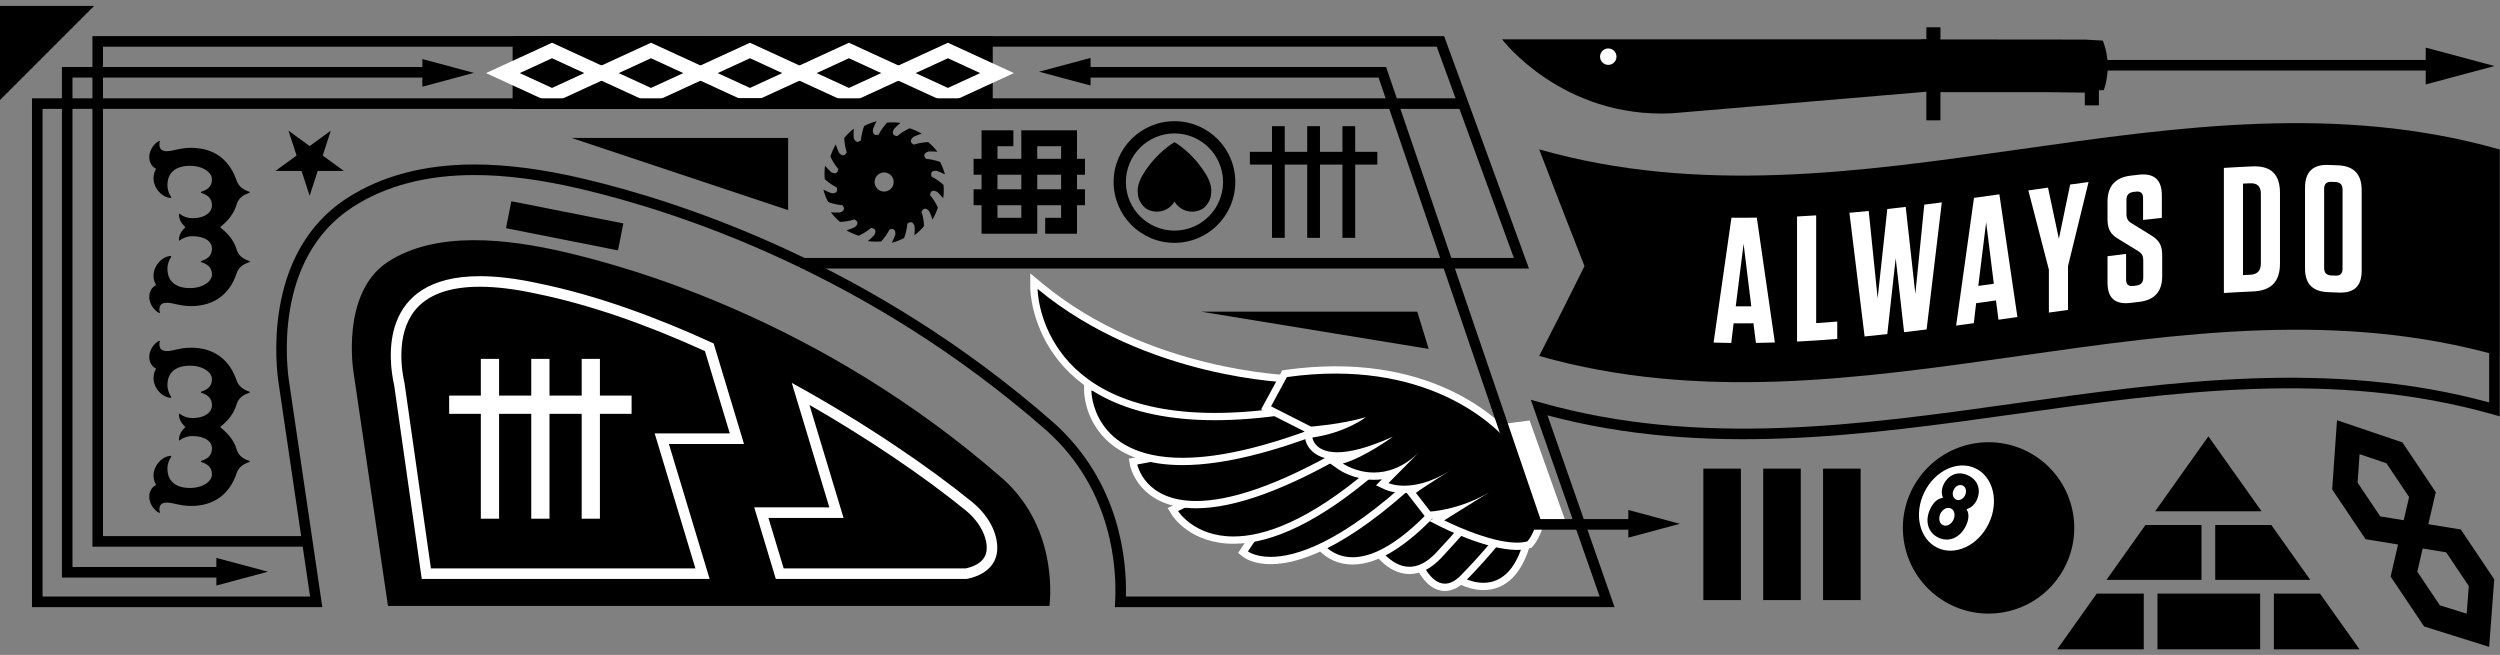 <?xml version="1.0" encoding="UTF-8" standalone="no"?>
<svg width="355px" height="93px" viewBox="0 0 355 93" version="1.1" xmlns="http://www.w3.org/2000/svg" xmlns:xlink="http://www.w3.org/1999/xlink" xmlns:sketch="http://www.bohemiancoding.com/sketch/ns">
    <rect x="0" y="0" width="355" height="93" fill="#808080" stroke="none"/>
    <!-- Generator: Sketch 3.4.2 (15855) - http://www.bohemiancoding.com/sketch -->
    <title>Group</title>
    <desc>Created with Sketch.</desc>
    <defs></defs>
    <g id="Page-1" stroke="none" stroke-width="1" fill="none" fill-rule="evenodd" sketch:type="MSPage">
        <g id="Group" sketch:type="MSLayerGroup">
            <path d="M210.651,83.272 C208.273,83.27 206.261,81.82 206.176,81.758 L205.983,81.617 L205.966,81.379 C205.796,79.025 206.941,76.34 209.11,74.007 C210.968,72.01 213.221,70.721 214.85,70.721 C215.643,70.721 216.293,71.014 216.731,71.57 C217.464,72.502 217.562,74.112 217.021,76.353 C215.639,82.07 212.794,83.272 210.652,83.272 L210.651,83.272 Z" id="Fill-3" fill="#000000" sketch:type="MSShapeGroup"></path>
            <path d="M214.85,70.204 C213.057,70.204 210.713,71.527 208.732,73.656 C206.466,76.093 205.27,78.921 205.451,81.416 L205.485,81.893 L205.871,82.176 C205.962,82.242 208.107,83.789 210.652,83.789 C212.98,83.789 216.062,82.52 217.523,76.474 C218.112,74.037 217.986,72.329 217.137,71.251 C216.598,70.566 215.807,70.204 214.85,70.204 M214.85,71.238 C216.448,71.238 217.386,72.64 216.519,76.231 C215.261,81.434 212.815,82.755 210.652,82.755 C208.415,82.755 206.482,81.341 206.482,81.341 C206.134,76.544 211.741,71.238 214.85,71.238" id="Fill-5" fill="#FFFFFF" sketch:type="MSShapeGroup"></path>
            <path d="M205.177,83.398 C202.68,83.398 201.333,79.825 201.277,79.673 L201.165,79.37 L204.105,76.289 L208.289,71.292 L213.765,75.226 L213.45,75.647 C213.429,75.675 211.353,78.438 207.827,82.051 C206.954,82.945 206.063,83.398 205.177,83.398" id="Fill-7" fill="#000000" sketch:type="MSShapeGroup"></path>
            <path d="M208.201,70.592 L207.585,71.328 L203.708,75.956 L201.014,78.78 L200.568,79.247 L200.792,79.852 C200.945,80.268 202.372,83.915 205.177,83.915 C206.207,83.915 207.223,83.409 208.197,82.412 C211.747,78.775 213.779,76.071 213.864,75.957 L214.495,75.113 L213.639,74.498 L208.98,71.152 L208.201,70.592 Z M208.377,71.992 L213.036,75.338 C213.036,75.338 211,78.06 207.457,81.69 C206.615,82.552 205.852,82.881 205.177,82.881 C203.012,82.881 201.762,79.494 201.762,79.494 L204.479,76.646 L208.377,71.992 L208.377,71.992 Z" id="Fill-9" fill="#FFFFFF" sketch:type="MSShapeGroup"></path>
            <path d="M200.135,80.999 C197.099,80.999 195.17,77.716 195.09,77.577 L194.892,77.234 L206.673,65.392 L213.34,68.434 L212.923,68.952 C212.885,68.999 209.084,73.707 204.335,78.809 C202.982,80.262 201.569,80.999 200.136,80.999 L200.135,80.999 Z" id="Fill-11" fill="#000000" sketch:type="MSShapeGroup"></path>
            <path d="M206.56,64.772 L206.053,65.282 L194.804,76.589 L194.246,77.15 L194.641,77.835 C194.728,77.985 196.804,81.516 200.135,81.516 C201.718,81.516 203.258,80.724 204.713,79.161 C209.475,74.045 213.287,69.324 213.325,69.277 L214.161,68.24 L212.949,67.687 L207.215,65.071 L206.56,64.772 Z M206.786,66.011 L212.52,68.628 C212.52,68.628 208.748,73.309 203.956,78.456 C202.564,79.952 201.27,80.482 200.135,80.482 C197.363,80.482 195.537,77.318 195.537,77.318 L206.786,66.011 L206.786,66.011 Z" id="Fill-13" fill="#FFFFFF" sketch:type="MSShapeGroup"></path>
            <path d="M192.073,79.647 C188.263,79.646 186.716,76.539 186.652,76.406 L186.517,76.129 L195.302,63.904 L208.408,63.149 C209.476,62.259 210.817,61.254 211.425,61.254 C211.692,61.254 211.913,61.392 212.017,61.622 C212.224,62.079 212.48,62.646 204.935,71.227 C200.022,76.814 195.695,79.647 192.074,79.647 L192.073,79.647 Z" id="Fill-15" fill="#000000" sketch:type="MSShapeGroup"></path>
            <path d="M211.425,60.738 C211.15,60.738 210.517,60.738 208.208,62.643 L195.519,63.374 L195.027,63.402 L194.739,63.802 L186.277,75.578 L185.918,76.078 L186.186,76.632 C186.256,76.776 187.943,80.164 192.073,80.164 C195.85,80.164 200.308,77.272 205.323,71.569 C213.089,62.738 212.837,62.181 212.489,61.41 C212.301,60.995 211.893,60.738 211.425,60.738 M211.425,61.772 C211.995,61.772 210.949,63.605 204.547,70.886 C198.885,77.324 194.835,79.13 192.073,79.13 C188.544,79.13 187.117,76.181 187.117,76.181 L195.578,64.406 L208.608,63.656 C208.608,63.656 210.847,61.772 211.425,61.772" id="Fill-17" fill="#FFFFFF" sketch:type="MSShapeGroup"></path>
            <path d="M180.436,79.594 C178.049,79.594 176.933,78.737 176.887,78.7 L176.508,78.403 L179.326,74.234 L194.805,60.47 L202.379,60.311 C203.208,59.816 206.988,57.609 208.447,57.609 C209.054,57.609 209.275,57.941 209.353,58.139 C209.578,58.71 209.954,59.664 201.177,67.845 C190.757,77.556 184.148,79.594 180.438,79.594 L180.436,79.594 Z" id="Fill-19" fill="#000000" sketch:type="MSShapeGroup"></path>
            <path d="M208.448,57.092 C206.935,57.092 203.559,59.007 202.231,59.798 L194.985,59.949 L194.605,59.957 L194.32,60.211 L179.031,73.805 L178.934,73.891 L178.861,73.998 L176.35,77.715 L175.811,78.512 L176.567,79.107 C176.697,79.21 177.916,80.112 180.437,80.112 C184.24,80.112 190.986,78.049 201.529,68.223 C210.564,59.802 210.16,58.776 209.835,57.95 C209.756,57.749 209.422,57.092 208.448,57.092 M208.448,58.126 C209.692,58.126 208.72,60.108 200.824,67.466 C190.403,77.179 183.917,79.077 180.437,79.077 C178.202,79.077 177.206,78.294 177.206,78.294 L179.718,74.577 L195.007,60.983 L202.527,60.825 C202.527,60.825 206.996,58.126 208.448,58.126" id="Fill-21" fill="#FFFFFF" sketch:type="MSShapeGroup"></path>
            <path d="M175.152,76.696 C169.309,76.695 166.945,72.999 166.847,72.842 L166.546,72.358 L195.942,57.867 L200.044,59.697 L200.176,62.208 L194.939,66.913 C187.329,73.407 180.675,76.696 175.152,76.696 L175.152,76.696 Z" id="Fill-23" fill="#000000" sketch:type="MSShapeGroup"></path>
            <path d="M195.931,57.296 L195.496,57.511 L166.829,71.642 L165.806,72.147 L166.408,73.115 C166.512,73.282 169.025,77.213 175.152,77.213 C180.801,77.213 187.568,73.883 195.265,67.316 L200.338,62.757 L200.706,62.427 L200.68,61.934 L200.578,59.987 L200.545,59.355 L199.967,59.097 L196.374,57.494 L195.931,57.296 Z M195.953,58.438 L199.545,60.041 L199.647,61.988 L194.594,66.529 C185.778,74.052 179.469,76.179 175.152,76.179 C169.53,76.179 167.286,72.569 167.286,72.569 L195.953,58.438 L195.953,58.438 Z" id="Fill-25" fill="#FFFFFF" sketch:type="MSShapeGroup"></path>
            <path d="M169.852,71.659 C162.131,71.659 161.001,66.105 160.99,66.049 L160.895,65.541 L169.207,63.975 L191.258,56.47 L198.905,58.617 L191.667,63.644 C182.591,68.969 175.263,71.659 169.852,71.659 L169.852,71.659 Z" id="Fill-27" fill="#000000" sketch:type="MSShapeGroup"></path>
            <path d="M191.243,55.929 L190.939,56.032 L169.038,63.481 L161.306,64.938 L160.291,65.13 L160.482,66.145 C160.493,66.205 161.706,72.176 169.851,72.176 C175.355,72.176 182.771,69.463 191.894,64.111 L191.929,64.091 L191.961,64.069 L198.298,59.668 L200.1,58.417 L197.988,57.824 L191.552,56.015 L191.243,55.929 Z M191.272,57.011 L197.708,58.819 L191.371,63.219 C181.076,69.259 174.3,71.142 169.851,71.142 C162.47,71.142 161.498,65.954 161.498,65.954 L169.302,64.484 L191.272,57.011 L191.272,57.011 Z" id="Fill-29" fill="#FFFFFF" sketch:type="MSShapeGroup"></path>
            <path d="M167.922,65.527 C163.248,65.527 159.679,64.322 157.315,61.946 C154.472,59.09 154.457,55.61 154.457,55.464 L154.46,54.964 L159.451,54.824 C178.193,54.929 192.092,58.033 192.231,58.064 L193.774,58.414 L192.322,59.043 C182.385,63.345 174.175,65.527 167.923,65.527 L167.922,65.527 Z" id="Fill-31" fill="#000000" sketch:type="MSShapeGroup"></path>
            <path d="M159.455,54.306 L159.438,54.307 L154.946,54.433 L153.946,54.461 L153.941,55.461 C153.94,55.617 153.957,59.304 156.949,62.31 C159.415,64.788 163.106,66.044 167.923,66.044 C174.247,66.044 182.525,63.848 192.528,59.517 L195.432,58.26 L192.346,57.56 C192.207,57.529 178.252,54.413 159.473,54.307 L159.455,54.306 Z M159.467,55.34 C178.351,55.447 192.117,58.568 192.117,58.568 C181.114,63.332 173.372,65.01 167.923,65.01 C154.929,65.01 154.975,55.466 154.975,55.466 L159.467,55.34 L159.467,55.34 Z" id="Fill-33" fill="#FFFFFF" sketch:type="MSShapeGroup"></path>
            <path d="M172.519,59.152 C147.167,59.15 146.821,41.209 146.821,41.028 L146.817,39.923 L147.667,40.628 C162.812,53.198 183.129,53.804 183.333,53.809 L183.44,53.812 L183.537,53.857 C184.632,54.364 185.194,55.002 185.206,55.753 C185.226,57.132 183.285,58.144 183.062,58.256 L182.989,58.292 L182.909,58.304 C179.202,58.867 175.708,59.152 172.524,59.152 L172.519,59.152 Z" id="Fill-35" fill="#000000" sketch:type="MSShapeGroup"></path>
            <path d="M146.297,38.819 L146.304,41.029 C146.304,41.215 146.656,59.669 172.519,59.669 C175.732,59.669 179.253,59.382 182.986,58.816 L183.147,58.791 L183.294,58.717 C183.704,58.512 185.747,57.404 185.722,55.745 C185.707,54.779 185.045,53.985 183.755,53.388 L183.559,53.297 L183.343,53.292 C183.142,53.287 162.996,52.678 147.998,40.231 L146.297,38.819 Z M147.337,41.026 C162.805,53.864 183.32,54.326 183.32,54.326 C186.661,55.874 182.831,57.793 182.831,57.793 C178.992,58.376 175.572,58.635 172.519,58.635 C147.388,58.635 147.337,41.026 147.337,41.026 L147.337,41.026 Z" id="Fill-37" fill="#FFFFFF" sketch:type="MSShapeGroup"></path>
            <path d="M215.392,77.571 C211.243,77.57 205.103,74.481 204.844,74.349 L204.026,73.935 L206.056,72.669 C204.377,73.085 203.231,73.15 203.141,73.154 L202.872,73.168 L200.342,69.907 L200.742,69.589 C200.835,69.515 200.954,69.427 201.092,69.328 C200.437,69.444 199.866,69.484 199.389,69.484 C197.863,69.484 196.983,69.084 196.946,69.068 L196.278,68.758 L197.87,67.151 C196.972,67.459 196.048,67.614 195.1,67.614 C192.362,67.614 190.459,66.296 190.379,66.239 L189.485,65.609 L190.54,65.318 C191.361,65.092 192.262,64.705 193.136,64.262 C191.918,64.579 190.836,64.739 189.896,64.739 C186.172,64.739 185.845,62.214 185.842,62.189 L185.786,61.693 L186.279,61.62 C187.847,61.386 189.186,60.998 190.275,60.584 C188.089,60.952 186.318,61.086 186.204,61.094 L186.061,61.104 L179.781,57.918 L182.411,53.068 L182.669,53.032 C185.047,52.698 187.394,52.529 189.644,52.529 C207.094,52.529 214.818,62.676 214.894,62.778 C222.098,71.734 217.488,76.993 217.288,77.213 L217.19,77.32 L217.051,77.36 C216.573,77.5 216.014,77.571 215.393,77.571 L215.392,77.571 Z" id="Fill-39" fill="#000000" sketch:type="MSShapeGroup"></path>
            <path d="M189.644,52.013 C187.37,52.013 185,52.184 182.598,52.52 L182.081,52.593 L181.832,53.052 L179.58,57.205 L179.074,58.139 L180.021,58.619 L185.217,61.256 L185.328,62.247 C185.434,63.189 186.35,64.892 189.005,65.206 L188.293,65.402 L190.082,66.663 C190.167,66.723 192.201,68.132 195.1,68.132 C195.485,68.132 195.866,68.108 196.242,68.06 L195.393,68.918 L196.729,69.537 C196.832,69.585 197.778,70.001 199.39,70.001 C199.507,70.001 199.628,69.999 199.756,69.994 L200.248,70.628 L202.299,73.272 L202.63,73.698 L203.168,73.671 C203.195,73.67 203.317,73.663 203.518,73.643 L202.975,73.982 L204.61,74.811 C204.874,74.945 211.121,78.089 215.393,78.089 C216.064,78.089 216.671,78.011 217.196,77.858 L217.475,77.776 L217.671,77.561 C217.883,77.328 222.775,71.752 215.285,62.439 C214.994,62.044 207.352,52.013 189.644,52.013 M189.644,53.047 C207.036,53.047 214.479,63.087 214.479,63.087 C221.501,71.817 216.906,76.865 216.906,76.865 C216.455,76.997 215.944,77.055 215.393,77.055 C211.319,77.055 205.078,73.889 205.078,73.889 L211.455,69.91 C207.231,72.431 203.116,72.639 203.116,72.639 L201.064,69.994 C202.014,69.239 205.794,66.905 205.806,66.898 C203.091,68.562 200.891,68.968 199.39,68.968 C197.96,68.968 197.164,68.599 197.164,68.599 L201.536,64.185 C199.238,66.441 196.967,67.098 195.1,67.098 C192.495,67.098 190.678,65.818 190.678,65.818 C193.749,64.972 197.807,62.002 197.807,62.002 C194.103,63.672 191.595,64.223 189.897,64.223 C186.591,64.223 186.356,62.132 186.356,62.132 C191.24,61.404 193.941,59.24 193.941,59.24 C190.436,60.266 186.167,60.579 186.167,60.579 L180.489,57.698 L182.741,53.544 C185.197,53.2 187.496,53.047 189.644,53.047" id="Fill-41" fill="#FFFFFF" sketch:type="MSShapeGroup"></path>
            <path d="M213.292,60.212 L218.208,74.462 L222.458,74.462 L217.208,59.712 L213.292,60.212 Z" id="Fill-43" fill="#FFFFFF" sketch:type="MSShapeGroup"></path>
            <path d="M294.185,72.035 C295.801,78.56 291.823,85.157 285.302,86.773 C278.778,88.389 272.181,84.411 270.565,77.887 C268.949,71.365 272.927,64.768 279.45,63.152 C285.972,61.536 292.57,65.514 294.185,72.035" id="Fill-45" fill="#000000" sketch:type="MSShapeGroup"></path>
            <path d="M282.397,74.357 C280.898,77.467 277.63,78.998 275.1,77.778 C272.571,76.557 271.736,73.046 273.238,69.935 C274.738,66.827 278.006,65.294 280.535,66.515 C283.065,67.736 283.898,71.246 282.397,74.357" id="Fill-47" fill="#FFFFFF" sketch:type="MSShapeGroup"></path>
            <path d="M277.422,69.566 C277.145,70.135 277.33,70.726 277.755,70.935 C278.183,71.138 278.758,70.913 279.041,70.327 C279.321,69.746 279.138,69.155 278.714,68.949 C278.284,68.742 277.71,68.967 277.428,69.552 L277.422,69.566 Z M275.53,72.958 C275.272,73.489 275.311,74.284 275.892,74.565 C276.471,74.845 277.115,74.379 277.38,73.834 C277.648,73.274 277.623,72.486 277.032,72.201 C276.441,71.916 275.807,72.385 275.537,72.944 L275.53,72.958 Z M276.013,68.74 C276.562,67.603 277.887,66.743 279.495,67.518 C281.101,68.292 281.254,69.867 280.698,71.016 C280.238,71.968 279.564,72.194 279.244,72.31 C279.705,73.029 279.529,73.892 279.141,74.697 C278.337,76.361 276.723,77.055 275.238,76.339 C273.75,75.622 273.292,73.926 274.096,72.261 C274.483,71.459 275.051,70.783 275.9,70.697 C275.789,70.374 275.548,69.706 276.008,68.751 L276.013,68.74 Z" id="Fill-49" fill="#000000" sketch:type="MSShapeGroup"></path>
            <path d="M182.434,33.773 L180.624,33.773 L180.624,17.918 L182.434,17.918 L182.434,33.773 Z" id="Fill-51" fill="#000000" sketch:type="MSShapeGroup"></path>
            <path d="M187.436,33.773 L185.626,33.773 L185.626,17.918 L187.436,17.918 L187.436,33.773 Z" id="Fill-53" fill="#000000" sketch:type="MSShapeGroup"></path>
            <path d="M192.437,33.773 L190.628,33.773 L190.628,17.918 L192.437,17.918 L192.437,33.773 Z" id="Fill-54" fill="#000000" sketch:type="MSShapeGroup"></path>
            <path d="M177.481,21.561 L195.58,21.561 L195.58,23.37 L177.481,23.37 L177.481,21.561 Z" id="Fill-55" fill="#000000" sketch:type="MSShapeGroup"></path>
            <path d="M125.715,27.192 C124.972,27.287 124.293,26.759 124.201,26.014 C124.105,25.269 124.634,24.59 125.379,24.497 C126.122,24.407 126.802,24.934 126.893,25.677 C126.989,26.422 126.462,27.1 125.715,27.192 M132.268,25.064 C132.267,25.045 132.264,25.025 132.263,25.006 C132.249,24.907 132.235,24.807 132.218,24.71 C132.255,24.119 133.046,24.254 133.055,24.268 C133.437,24.406 133.807,24.572 134.181,24.767 C134.017,24.149 133.786,23.556 133.498,23.004 C132.818,22.753 132.13,22.604 131.46,22.551 C131.402,22.447 131.342,22.346 131.279,22.246 C131.081,21.686 131.867,21.505 131.881,21.514 C132.285,21.494 132.693,21.506 133.111,21.544 C132.725,21.032 132.281,20.576 131.803,20.177 C131.077,20.209 130.388,20.332 129.748,20.54 C129.655,20.465 129.558,20.396 129.462,20.326 C129.07,19.883 129.725,19.417 129.74,19.422 C130.106,19.249 130.487,19.104 130.889,18.978 C130.335,18.657 129.753,18.401 129.16,18.215 C128.501,18.52 127.908,18.9 127.398,19.334 C127.282,19.301 127.167,19.273 127.049,19.246 C126.522,18.985 126.946,18.305 126.964,18.303 C127.235,18.004 127.532,17.721 127.855,17.455 C127.219,17.371 126.583,17.357 125.963,17.413 C125.471,17.95 125.071,18.526 124.766,19.125 C124.747,19.126 124.727,19.128 124.708,19.131 C124.608,19.144 124.509,19.159 124.411,19.175 C123.821,19.138 123.955,18.346 123.968,18.338 C124.106,17.955 124.274,17.587 124.468,17.213 C123.851,17.376 123.259,17.607 122.706,17.895 C122.454,18.575 122.305,19.262 122.253,19.932 C122.149,19.991 122.048,20.052 121.947,20.115 C121.388,20.312 121.206,19.526 121.216,19.512 C121.195,19.108 121.208,18.7 121.246,18.281 C120.735,18.668 120.278,19.112 119.878,19.59 C119.911,20.314 120.034,21.006 120.241,21.645 C120.168,21.738 120.096,21.834 120.027,21.932 C119.584,22.322 119.118,21.667 119.123,21.653 C118.951,21.288 118.805,20.906 118.679,20.504 C118.359,21.058 118.104,21.64 117.916,22.234 C118.222,22.894 118.602,23.485 119.036,23.995 C119.004,24.11 118.973,24.226 118.948,24.343 C118.687,24.871 118.007,24.446 118.004,24.43 C117.707,24.158 117.425,23.86 117.157,23.538 C117.072,24.174 117.059,24.81 117.114,25.431 C117.651,25.922 118.228,26.321 118.826,26.627 C118.828,26.646 118.83,26.666 118.832,26.685 C118.844,26.785 118.859,26.884 118.876,26.982 C118.84,27.572 118.048,27.437 118.039,27.424 C117.659,27.287 117.288,27.119 116.914,26.925 C117.078,27.543 117.308,28.134 117.597,28.687 C118.278,28.938 118.964,29.088 119.634,29.14 C119.692,29.244 119.754,29.345 119.817,29.446 C120.012,30.006 119.228,30.187 119.214,30.177 C118.81,30.198 118.403,30.186 117.984,30.147 C118.37,30.658 118.814,31.115 119.291,31.514 C120.017,31.483 120.708,31.359 121.347,31.151 C121.44,31.225 121.536,31.297 121.634,31.367 C122.025,31.809 121.37,32.276 121.354,32.27 C120.988,32.443 120.608,32.588 120.205,32.713 C120.76,33.036 121.341,33.289 121.934,33.476 C122.594,33.171 123.187,32.791 123.697,32.357 C123.812,32.39 123.928,32.42 124.045,32.445 C124.572,32.707 124.149,33.386 124.132,33.388 C123.86,33.687 123.563,33.969 123.239,34.236 C123.876,34.321 124.512,34.335 125.132,34.278 C125.623,33.741 126.023,33.166 126.329,32.566 C126.349,32.564 126.367,32.563 126.387,32.56 C126.486,32.548 126.586,32.533 126.685,32.517 C127.275,32.553 127.139,33.344 127.126,33.354 C126.988,33.735 126.82,34.106 126.626,34.48 C127.244,34.316 127.837,34.085 128.389,33.797 C128.64,33.115 128.79,32.429 128.841,31.759 C128.945,31.7 129.047,31.64 129.148,31.577 C129.707,31.38 129.889,32.166 129.879,32.179 C129.9,32.583 129.887,32.991 129.849,33.41 C130.36,33.024 130.817,32.58 131.215,32.102 C131.185,31.376 131.061,30.686 130.853,30.047 C130.927,29.953 130.999,29.858 131.068,29.758 C131.511,29.368 131.976,30.023 131.973,30.038 C132.145,30.404 132.289,30.786 132.415,31.187 C132.736,30.633 132.99,30.052 133.179,29.459 C132.873,28.797 132.492,28.207 132.058,27.696 C132.091,27.582 132.12,27.466 132.148,27.348 C132.407,26.821 133.088,27.244 133.089,27.261 C133.387,27.533 133.671,27.831 133.938,28.153 C134.023,27.517 134.036,26.882 133.98,26.261 C133.443,25.769 132.867,25.37 132.268,25.064" id="Fill-56" fill="#000000" sketch:type="MSShapeGroup"></path>
            <path d="M150.677,26.88 L147.288,26.88 L147.288,24.81 L150.677,24.81 L150.677,26.88 Z M145.029,30.928 L141.639,30.928 L141.639,29.14 L145.029,29.14 L145.029,30.928 Z M141.639,24.81 L145.029,24.81 L145.029,26.88 L141.639,26.88 L141.639,24.81 Z M147.288,20.763 L150.677,20.763 L150.677,22.551 L147.288,22.551 L147.288,20.763 Z M154.066,24.81 L154.066,22.551 L152.936,22.551 L152.936,18.504 L145.029,18.504 L145.029,22.551 L141.639,22.551 L141.639,20.763 L143.899,20.763 L143.899,18.504 L139.38,18.504 L139.38,22.551 L138.251,22.551 L138.251,24.81 L139.38,24.81 L139.38,26.88 L138.251,26.88 L138.251,29.14 L139.38,29.14 L139.38,33.188 L147.288,33.188 L147.288,29.14 L150.677,29.14 L150.677,30.929 L148.419,30.929 L148.419,33.188 L152.936,33.188 L152.936,29.14 L154.066,29.14 L154.066,26.88 L152.936,26.88 L152.936,24.81 L154.066,24.81 Z" id="Fill-57" fill="#000000" sketch:type="MSShapeGroup"></path>
            <path d="M159.873,25.845 C159.879,29.658 162.964,32.741 166.775,32.748 C170.586,32.741 173.669,29.658 173.677,25.845 C173.669,22.034 170.586,18.95 166.775,18.943 C162.963,18.95 159.879,22.034 159.873,25.845 M158.136,25.845 C158.137,21.074 162.004,17.208 166.775,17.208 C171.546,17.208 175.412,21.074 175.412,25.845 C175.412,30.617 171.546,34.484 166.775,34.484 C162.004,34.484 158.137,30.617 158.136,25.845" id="Fill-58" fill="#000000" sketch:type="MSShapeGroup"></path>
            <path d="M161.576,27.488 C161.592,27.848 161.677,28.194 161.84,28.516 C162.038,28.925 162.315,29.275 162.666,29.568 C162.998,29.788 163.362,29.933 163.756,30.005 C164.151,30.077 164.539,30.067 164.928,29.981 C165.318,29.89 165.673,29.726 165.995,29.49 C166.314,29.257 166.573,28.971 166.773,28.628 C166.775,28.626 166.776,28.625 166.778,28.621 C166.779,28.625 166.781,28.626 166.781,28.628 C166.983,28.971 167.241,29.257 167.56,29.49 C167.882,29.726 168.238,29.89 168.627,29.981 C169.015,30.067 169.405,30.077 169.799,30.005 C170.192,29.933 170.557,29.788 170.889,29.568 C171.239,29.275 171.518,28.925 171.715,28.516 C171.878,28.194 171.963,27.848 171.978,27.488 C172.027,27.085 172.007,26.685 171.911,26.292 C171.753,25.716 171.514,25.178 171.191,24.674 C170.168,23.012 168.857,21.619 167.263,20.49 C167.114,20.389 166.951,20.293 166.778,20.197 C166.604,20.293 166.441,20.389 166.293,20.49 C164.698,21.619 163.387,23.012 162.364,24.674 C162.041,25.178 161.802,25.716 161.643,26.292 C161.546,26.685 161.528,27.085 161.576,27.488" id="Fill-59" fill="#000000" sketch:type="MSShapeGroup"></path>
            <path d="M149.018,86.046 L55.094,86.046 L50.207,52.91 C50.207,52.91 48.299,41.587 55.094,37.177 C61.888,32.766 71.9,33.839 80.482,35.866 C89.064,37.892 116.478,45.282 142.462,68.048 C150.568,75.319 149.018,86.046 149.018,86.046" id="Fill-60" fill="#000000" sketch:type="MSShapeGroup"></path>
            <path d="M71.853,32.403 L87.754,35.556 L88.513,31.728 L72.612,28.575 L71.853,32.403 Z" id="Fill-61" fill="#000000" sketch:type="MSShapeGroup"></path>
            <path d="M70.869,73.654 L68.278,73.654 L68.278,50.959 L70.869,50.959 L70.869,73.654 Z" id="Fill-62" fill="#FFFFFF" sketch:type="MSShapeGroup"></path>
            <path d="M78.028,73.654 L75.438,73.654 L75.438,50.959 L78.028,50.959 L78.028,73.654 Z" id="Fill-63" fill="#FFFFFF" sketch:type="MSShapeGroup"></path>
            <path d="M85.188,73.654 L82.598,73.654 L82.598,50.959 L85.188,50.959 L85.188,73.654 Z" id="Fill-64" fill="#FFFFFF" sketch:type="MSShapeGroup"></path>
            <path d="M63.78,56.173 L89.686,56.173 L89.686,58.764 L63.78,58.764 L63.78,56.173 Z" id="Fill-65" fill="#FFFFFF" sketch:type="MSShapeGroup"></path>
            <path d="M68.143,39.217 C53.589,39.216 55.184,51.269 55.973,54.712 L59.89,82.212 L100.767,82.212 L94.983,63.044 L105.649,63.045 L101.343,48.773 C93.163,45.007 84.659,41.914 76.556,40.253 C73.281,39.533 70.499,39.217 68.143,39.217 M68.141,40.717 L68.143,40.717 C70.49,40.717 73.212,41.054 76.254,41.722 C83.485,43.204 91.505,45.94 100.102,49.855 L103.63,61.545 L94.983,61.544 L92.964,61.544 L93.547,63.477 L98.747,80.712 L61.191,80.712 L57.457,54.5 L57.449,54.438 L57.435,54.377 C57.082,52.839 56.146,47.554 58.895,44.104 C60.686,41.856 63.796,40.716 68.141,40.717" id="Fill-66" fill="#FFFFFF" sketch:type="MSShapeGroup"></path>
            <path d="M112.433,54.371 L117.766,72.046 L107.1,72.045 L110.167,82.212 L137.222,82.212 C137.222,82.212 141.055,81.712 141.555,78.545 C141.902,76.349 140.721,73.462 138.055,71.295 C131.85,66.252 122.731,60.018 112.433,54.371 M114.944,57.5 C123.129,62.199 131.064,67.546 137.109,72.459 C139.49,74.394 140.313,76.793 140.074,78.311 C139.784,80.145 137.558,80.632 137.105,80.712 L111.282,80.712 L109.119,73.545 L117.766,73.546 L119.785,73.546 L119.202,71.613 L114.944,57.5" id="Fill-67" fill="#FFFFFF" sketch:type="MSShapeGroup"></path>
            <path d="M43.541,77.628 L13.124,77.628 L13.124,5.128 L76.874,5.128 L76.874,6.628 L14.624,6.628 L14.624,76.128 L43.541,76.128 L43.541,77.628 Z" id="Fill-68" fill="#000000" sketch:type="MSShapeGroup"></path>
            <path d="M217.114,38.128 L114.135,38.128 C113.721,38.128 113.385,37.792 113.385,37.378 C113.385,36.964 113.721,36.628 114.135,36.628 L214.969,36.628 L204.017,6.628 L100.209,6.628 C99.795,6.628 99.459,6.292 99.459,5.878 C99.459,5.464 99.795,5.128 100.209,5.128 L205.066,5.128 L217.114,38.128 Z" id="Fill-69" fill="#000000" sketch:type="MSShapeGroup"></path>
            <path d="M32.062,82.015 L8.793,82.015 L8.793,9.515 L61.312,9.515 L61.312,11.015 L10.293,11.015 L10.293,80.515 L32.062,80.515 L32.062,82.015 Z" id="Fill-70" fill="#000000" sketch:type="MSShapeGroup"></path>
            <path d="M59.974,8.387 L67.291,10.346 L59.974,12.309 L59.974,8.387 Z" id="Fill-71" fill="#000000" sketch:type="MSShapeGroup"></path>
            <path d="M30.724,83.144 L38.041,81.184 L30.724,79.222 L30.724,83.144 Z" id="Fill-72" fill="#000000" sketch:type="MSShapeGroup"></path>
            <path d="M232.561,75.212 L217.672,75.212 L195.755,11.015 L153.522,11.015 L153.522,9.515 L196.827,9.515 L218.744,73.712 L232.561,73.712 L232.561,75.212 Z" id="Fill-73" fill="#000000" sketch:type="MSShapeGroup"></path>
            <path d="M154.859,12.143 L147.542,10.184 L154.859,8.222 L154.859,12.143 Z" id="Fill-74" fill="#000000" sketch:type="MSShapeGroup"></path>
            <path d="M231.224,76.341 L238.541,74.381 L231.224,72.419 L231.224,76.341 Z" id="Fill-75" fill="#000000" sketch:type="MSShapeGroup"></path>
            <path d="M346.235,10.016 L291.599,10.016 L291.599,8.516 L346.235,8.516 L346.235,10.016 Z" id="Fill-76" fill="#000000" sketch:type="MSShapeGroup"></path>
            <path d="M344.452,6.761 L354.209,9.374 L344.452,11.99 L344.452,6.761 Z" id="Fill-77" fill="#000000" sketch:type="MSShapeGroup"></path>
            <path d="M293.382,6.761 L283.625,9.374 L293.382,11.99 L293.382,6.761 Z" id="Fill-78" fill="#000000" sketch:type="MSShapeGroup"></path>
            <path d="M26.97,23.545 C24.864,23.545 23.778,24.599 23.778,26.258 C23.778,27.025 24.034,27.599 24.321,27.982 L24.289,28.11 C23.172,28.11 21.799,26.865 21.799,25.269 C21.799,24.758 21.991,24.279 22.15,23.992 L22.15,23.96 C21.48,23.641 21.193,22.939 21.193,22.3 C21.193,21.342 21.863,20.353 22.629,20.002 L22.725,20.066 C22.661,20.225 22.629,20.353 22.629,20.449 C22.629,21.183 22.98,21.47 23.746,21.47 C24.48,21.47 25.598,20.991 27.13,20.991 C30.482,20.991 32.62,22.779 33.578,25.588 C33.897,26.514 34.568,26.961 35.461,27.248 L35.461,27.376 C34.535,27.663 33.833,28.142 33.578,29.1 C33.195,30.344 32.365,31.398 31.311,32.196 L31.311,32.323 C32.365,33.153 33.195,34.111 33.578,35.356 C33.833,36.314 34.535,36.793 35.461,37.08 L35.461,37.208 C34.568,37.495 33.865,37.941 33.578,38.867 C32.652,41.676 30.482,43.464 27.13,43.464 C25.598,43.464 24.48,42.985 23.746,42.985 C22.98,42.985 22.629,43.273 22.629,44.007 C22.629,44.103 22.661,44.23 22.725,44.39 L22.629,44.454 C21.863,44.103 21.193,43.113 21.193,42.155 C21.193,41.517 21.48,40.815 22.15,40.495 L22.15,40.464 C21.991,40.176 21.799,39.697 21.799,39.187 C21.799,37.59 23.172,36.346 24.289,36.346 L24.321,36.473 C24.034,36.857 23.778,37.431 23.778,38.197 C23.778,39.857 24.864,40.91 26.97,40.91 C28.885,40.91 30.098,39.921 30.098,38.995 C30.098,37.974 29.46,37.495 28.534,37.208 L28.534,37.08 C29.46,36.793 30.098,36.314 30.098,35.292 C30.098,34.366 29.205,33.537 27.289,33.537 C26.236,33.537 25.47,34.175 25.47,34.175 L25.406,34.143 C25.406,33.313 25.789,32.771 26.3,32.292 L26.3,32.228 C25.789,31.749 25.406,31.206 25.406,30.376 L25.47,30.344 C25.47,30.344 26.236,30.983 27.289,30.983 C29.205,30.983 30.098,30.089 30.098,29.163 C30.098,28.142 29.46,27.663 28.534,27.376 L28.534,27.248 C29.46,26.961 30.098,26.482 30.098,25.461 C30.098,24.535 28.885,23.545 26.97,23.545" id="Fill-79" fill="#000000" sketch:type="MSShapeGroup"></path>
            <path d="M26.97,51.926 C24.864,51.926 23.778,52.98 23.778,54.639 C23.778,55.406 24.034,55.98 24.321,56.363 L24.289,56.491 C23.172,56.491 21.799,55.246 21.799,53.65 C21.799,53.139 21.991,52.66 22.15,52.373 L22.15,52.341 C21.48,52.022 21.193,51.32 21.193,50.681 C21.193,49.723 21.863,48.734 22.629,48.383 L22.725,48.447 C22.661,48.606 22.629,48.734 22.629,48.83 C22.629,49.564 22.98,49.851 23.746,49.851 C24.48,49.851 25.598,49.372 27.13,49.372 C30.482,49.372 32.62,51.16 33.578,53.969 C33.897,54.895 34.568,55.341 35.461,55.629 L35.461,55.757 C34.535,56.044 33.833,56.523 33.578,57.481 C33.195,58.725 32.365,59.779 31.311,60.577 L31.311,60.704 C32.365,61.534 33.195,62.492 33.578,63.737 C33.833,64.695 34.535,65.173 35.461,65.461 L35.461,65.589 C34.568,65.876 33.865,66.322 33.578,67.248 C32.652,70.057 30.482,71.845 27.13,71.845 C25.598,71.845 24.48,71.366 23.746,71.366 C22.98,71.366 22.629,71.654 22.629,72.388 C22.629,72.484 22.661,72.611 22.725,72.771 L22.629,72.835 C21.863,72.484 21.193,71.494 21.193,70.536 C21.193,69.898 21.48,69.196 22.15,68.876 L22.15,68.844 C21.991,68.557 21.799,68.078 21.799,67.568 C21.799,65.971 23.172,64.727 24.289,64.727 L24.321,64.854 C24.034,65.238 23.778,65.812 23.778,66.578 C23.778,68.238 24.864,69.291 26.97,69.291 C28.885,69.291 30.098,68.302 30.098,67.376 C30.098,66.355 29.46,65.876 28.534,65.589 L28.534,65.461 C29.46,65.173 30.098,64.695 30.098,63.673 C30.098,62.747 29.205,61.918 27.289,61.918 C26.236,61.918 25.47,62.556 25.47,62.556 L25.406,62.524 C25.406,61.694 25.789,61.152 26.3,60.673 L26.3,60.609 C25.789,60.13 25.406,59.587 25.406,58.757 L25.47,58.725 C25.47,58.725 26.236,59.364 27.289,59.364 C29.205,59.364 30.098,58.47 30.098,57.544 C30.098,56.523 29.46,56.044 28.534,55.757 L28.534,55.629 C29.46,55.341 30.098,54.863 30.098,53.841 C30.098,52.916 28.885,51.926 26.97,51.926" id="Fill-80" fill="#000000" sketch:type="MSShapeGroup"></path>
            <path d="M337.993,73.329 L341.327,73.871 L342.092,70.58 L338.873,65.782 L335.06,64.49 L334.778,68.536 L337.993,73.329 Z M346.463,85.957 L350.271,87.15 L350.568,83.217 L347.356,78.429 L344.021,77.888 L343.257,81.178 L346.463,85.957 Z M353.46,91.852 L344.221,88.957 L339.469,81.873 L340.526,77.32 L335.913,76.57 L331.17,69.498 L331.855,59.674 L341.14,62.82 L345.88,69.886 L344.823,74.438 L349.436,75.188 L354.182,82.264 L353.46,91.852 Z" id="Fill-81" fill="#000000" sketch:type="MSShapeGroup"></path>
            <path d="M312.613,74.55 L304.649,74.55 L299.12,82.341 L312.613,82.341 L312.613,74.55 Z" id="Fill-82" fill="#000000" sketch:type="MSShapeGroup"></path>
            <path d="M297.737,84.289 L292.12,92.202 L304.414,92.202 L304.414,84.289 L297.737,84.289 Z" id="Fill-83" fill="#000000" sketch:type="MSShapeGroup"></path>
            <path d="M306.361,92.202 L320.942,92.202 L320.942,84.289 L306.361,84.289 L306.361,92.202 Z" id="Fill-84" fill="#000000" sketch:type="MSShapeGroup"></path>
            <path d="M313.589,61.959 L306.033,72.602 L321.145,72.602 L313.589,61.959 Z" id="Fill-85" fill="#000000" sketch:type="MSShapeGroup"></path>
            <path d="M322.89,92.202 L335.057,92.202 L329.44,84.289 L322.89,84.289 L322.89,92.202 Z" id="Fill-86" fill="#000000" sketch:type="MSShapeGroup"></path>
            <path d="M314.562,82.341 L328.057,82.341 L322.526,74.55 L314.562,74.55 L314.562,82.341 Z" id="Fill-87" fill="#000000" sketch:type="MSShapeGroup"></path>
            <path d="M140.969,15.462 L72.792,15.462 L72.792,5.118 L140.969,5.118 L140.969,15.462 Z" id="Fill-88" fill="#000000" sketch:type="MSShapeGroup"></path>
            <path d="M73.8,10.378 L78.385,12.486 L82.97,10.378 L78.385,8.271 L73.8,10.378 Z M78.385,14.688 L69.012,10.378 L78.385,6.069 L87.758,10.378 L78.385,14.688 Z" id="Fill-89" fill="#FFFFFF" sketch:type="MSShapeGroup"></path>
            <path d="M87.855,10.378 L92.438,12.486 L97.024,10.378 L92.438,8.271 L87.855,10.378 Z M92.438,14.688 L83.069,10.378 L92.438,6.069 L101.814,10.378 L92.438,14.688 Z" id="Fill-90" fill="#FFFFFF" sketch:type="MSShapeGroup"></path>
            <path d="M101.908,10.378 L106.493,12.486 L111.079,10.378 L106.493,8.271 L101.908,10.378 Z M106.493,14.688 L97.12,10.378 L106.493,6.069 L115.867,10.378 L106.493,14.688 Z" id="Fill-91" fill="#FFFFFF" sketch:type="MSShapeGroup"></path>
            <path d="M115.964,10.378 L120.547,12.486 L125.132,10.378 L120.547,8.271 L115.964,10.378 Z M120.547,14.688 L111.177,10.378 L120.547,6.069 L129.92,10.378 L120.547,14.688 Z" id="Fill-92" fill="#FFFFFF" sketch:type="MSShapeGroup"></path>
            <path d="M130.018,10.378 L134.602,12.486 L139.186,10.378 L134.602,8.271 L130.018,10.378 Z M134.602,14.688 L125.231,10.378 L134.602,6.069 L143.974,10.378 L134.602,14.688 Z" id="Fill-93" fill="#FFFFFF" sketch:type="MSShapeGroup"></path>
            <path d="M218.562,50.544 C264.006,63.451 309.451,37.637 354.895,50.544 L354.895,21.211 C309.451,8.304 264.006,34.118 218.562,21.211 C220.708,26.82 222.853,32.344 224.999,37.789 C222.853,42.121 220.708,46.376 218.562,50.544" id="Fill-94" fill="#000000" sketch:type="MSShapeGroup"></path>
            <path d="M246.475,43.503 C247.211,43.508 247.947,43.507 248.683,43.5 C248.319,40.543 247.955,37.585 247.591,34.625 C247.219,37.586 246.847,40.545 246.475,43.503 M252.032,48.633 C251.135,48.661 250.239,48.682 249.342,48.694 C249.224,47.766 249.105,46.837 248.987,45.908 C248.048,45.918 247.109,45.92 246.17,45.912 C246.06,46.841 245.95,47.771 245.84,48.7 C245.003,48.69 244.166,48.673 243.329,48.647 C244.174,42.744 245.02,36.832 245.866,30.912 C247.067,30.925 248.268,30.922 249.469,30.905 C250.323,36.821 251.178,42.731 252.032,48.633" id="Fill-95" fill="#FFFFFF" sketch:type="MSShapeGroup"></path>
            <path d="M257.896,30.581 L257.896,45.883 C258.894,45.818 259.892,45.745 260.889,45.663 L260.889,48.124 C258.986,48.279 257.084,48.407 255.18,48.502 L255.18,30.741 C256.086,30.695 256.99,30.642 257.896,30.581" id="Fill-96" fill="#FFFFFF" sketch:type="MSShapeGroup"></path>
            <path d="M262.617,30.215 C263.531,30.134 264.444,30.047 265.357,29.956 C265.78,34.092 266.203,38.227 266.626,42.361 C267.082,38.134 267.539,33.907 267.996,29.678 C268.868,29.583 269.739,29.483 270.61,29.38 C271.067,33.496 271.524,37.611 271.98,41.725 C272.403,37.504 272.826,33.281 273.249,29.059 C274.078,28.955 274.907,28.848 275.736,28.74 C275.017,34.755 274.298,40.768 273.579,46.78 C272.513,46.914 271.448,47.045 270.382,47.17 C269.984,43.672 269.587,40.175 269.189,36.676 C268.791,40.265 268.394,43.854 267.996,47.441 C266.922,47.559 265.847,47.672 264.773,47.776 C264.054,41.926 263.336,36.072 262.617,30.215" id="Fill-97" fill="#FFFFFF" sketch:type="MSShapeGroup"></path>
            <path d="M280.916,40.6 C281.652,40.498 282.388,40.395 283.124,40.291 C282.76,37.382 282.396,34.473 282.032,31.563 C281.66,34.576 281.288,37.588 280.916,40.6 M286.473,45.019 C285.576,45.146 284.68,45.274 283.783,45.4 C283.665,44.487 283.546,43.573 283.428,42.66 C282.489,42.792 281.55,42.923 280.611,43.054 C280.502,43.999 280.391,44.945 280.281,45.89 C279.444,46.006 278.607,46.121 277.77,46.233 C278.615,40.19 279.461,34.145 280.307,28.099 C281.508,27.933 282.709,27.764 283.91,27.594 C284.764,33.403 285.619,39.211 286.473,45.019" id="Fill-98" fill="#FFFFFF" sketch:type="MSShapeGroup"></path>
            <path d="M293.961,26.204 C294.833,26.084 295.704,25.967 296.575,25.85 C295.602,29.828 294.63,33.809 293.656,37.792 L293.656,44.009 C292.752,44.133 291.846,44.259 290.942,44.386 L290.942,38.296 C289.969,34.542 288.996,30.789 288.024,27.036 C288.954,26.904 289.884,26.772 290.815,26.641 C291.331,29.064 291.846,31.487 292.362,33.91 C292.895,31.341 293.428,28.772 293.961,26.204" id="Fill-99" fill="#FFFFFF" sketch:type="MSShapeGroup"></path>
            <path d="M307.032,36.316 L307.032,39.209 C307.032,41.418 305.94,42.617 303.733,42.87 C303.336,42.916 302.938,42.963 302.541,43.01 C300.333,43.274 299.267,42.325 299.267,40.141 L299.267,36.385 C300.147,36.273 301.027,36.164 301.906,36.057 L301.906,39.711 C301.906,40.397 302.236,40.686 302.946,40.602 C303.065,40.588 303.183,40.574 303.302,40.56 C304.012,40.477 304.342,40.111 304.342,39.426 L304.342,36.989 C304.342,36.254 304.088,35.952 303.581,35.63 C302.667,35.068 301.754,34.51 300.841,33.955 C299.622,33.243 299.267,32.453 299.267,31.083 L299.267,28.646 C299.267,26.439 300.358,25.204 302.566,24.94 C302.947,24.895 303.327,24.85 303.708,24.806 C305.889,24.555 306.981,25.538 306.981,27.719 L306.981,30.941 C306.093,31.034 305.204,31.131 304.316,31.232 L304.316,28.111 C304.316,27.426 303.987,27.133 303.302,27.213 C303.192,27.226 303.081,27.239 302.971,27.252 C302.287,27.333 301.957,27.702 301.957,28.388 L301.957,30.367 C301.957,31.103 302.211,31.427 302.718,31.723 C303.631,32.283 304.545,32.846 305.459,33.414 C306.651,34.146 307.032,34.87 307.032,36.316" id="Fill-100" fill="#FFFFFF" sketch:type="MSShapeGroup"></path>
            <path d="M318.505,39.065 C318.835,39.048 319.165,39.033 319.494,39.019 C320.561,38.973 321.042,38.453 321.042,37.385 L321.042,27.54 C321.042,26.475 320.561,25.981 319.494,26.027 C319.165,26.041 318.835,26.056 318.505,26.073 L318.505,39.065 Z M315.79,23.843 C317.152,23.755 318.513,23.682 319.875,23.626 C322.514,23.521 323.757,24.786 323.758,27.396 L323.758,37.393 C323.758,40.011 322.514,41.283 319.875,41.389 C318.513,41.445 317.152,41.518 315.79,41.606 L315.79,23.843 Z" id="Fill-101" fill="#FFFFFF" sketch:type="MSShapeGroup"></path>
            <path d="M331.627,25.843 C331.441,25.835 331.255,25.827 331.068,25.821 C330.359,25.794 330.028,26.114 330.028,26.825 L330.028,38.041 C330.028,38.752 330.359,39.09 331.068,39.116 C331.255,39.123 331.441,39.131 331.627,39.139 C332.312,39.169 332.642,38.858 332.642,38.147 L332.642,26.931 C332.642,26.221 332.312,25.873 331.627,25.843 M332.059,41.544 C331.577,41.522 331.094,41.502 330.612,41.486 C328.404,41.413 327.314,40.327 327.314,38.115 L327.314,26.646 C327.314,24.441 328.404,23.346 330.612,23.418 C331.094,23.435 331.577,23.454 332.059,23.477 C334.266,23.582 335.357,24.77 335.357,26.975 L335.357,38.445 C335.357,40.656 334.266,41.65 332.059,41.544" id="Fill-102" fill="#FFFFFF" sketch:type="MSShapeGroup"></path>
            <path d="M229.265,86.212 L158.31,86.212 L158.351,85.423 C158.583,80.956 158.102,69.651 148.64,61.162 L148.556,61.088 C123.195,38.869 96.352,30.107 82.609,26.863 C76.889,25.513 71.903,24.857 67.365,24.857 C60.543,24.857 54.721,26.391 50.059,29.418 C38.634,36.834 40.784,52.556 41.067,54.324 L45.769,86.212 L4.542,86.212 L4.542,13.962 L108.792,13.962 L108.792,15.462 L6.042,15.462 L6.042,84.712 L44.032,84.712 L39.584,54.552 C39.287,52.694 37.021,36.091 49.242,28.16 C54.151,24.973 60.249,23.357 67.365,23.357 C72.02,23.357 77.12,24.026 82.954,25.403 C96.832,28.68 123.94,37.526 149.547,59.963 L149.637,60.042 C159.066,68.501 160.014,79.591 159.879,84.712 L227.152,84.712 L217.377,56.762 L218.768,57.156 C241.336,63.567 264.185,60.361 286.282,57.26 C308.222,54.182 330.898,51 353.459,57.141 L353.459,21.228 L354.959,21.228 L354.959,59.121 L354.004,58.85 C331.434,52.44 308.586,55.646 286.49,58.746 C264.69,61.805 242.161,64.965 219.743,58.981 L229.265,86.212 Z" id="Fill-103" fill="#000000" sketch:type="MSShapeGroup"></path>
            <path d="M207.791,15.462 L99.542,15.462 L99.542,13.962 L207.791,13.962 L207.791,15.462 Z" id="Fill-104" fill="#000000" sketch:type="MSShapeGroup"></path>
            <path d="M81.166,19.587 L111.916,19.587 L111.916,29.837 L81.166,19.587 Z" id="Fill-105" fill="#000000" sketch:type="MSShapeGroup"></path>
            <path d="M170.542,44.253 L201.25,44.253 L202.876,49.545 L170.542,44.253 Z" id="Fill-106" fill="#000000" sketch:type="MSShapeGroup"></path>
            <path d="M0,14.201 L0,0.838 L13.363,0.838 L0,14.201 Z" id="Fill-107" fill="#000000" sketch:type="MSShapeGroup"></path>
            <path d="M43.969,27.802 L42.822,24.271 L39.11,24.271 L42.113,22.09 L40.966,18.559 L43.969,20.741 L46.972,18.559 L45.825,22.09 L48.828,24.271 L45.116,24.271 L43.969,27.802 Z" id="Fill-108" fill="#000000" sketch:type="MSShapeGroup"></path>
            <path d="M275.542,17.087 L273.542,17.087 L273.542,3.879 L275.542,3.879 L275.542,17.087 Z" id="Fill-109" fill="#000000" sketch:type="MSShapeGroup"></path>
            <path d="M298.042,14.962 L296.042,14.962 L296.042,8.129 L298.042,8.129 L298.042,14.962 Z" id="Fill-110" fill="#000000" sketch:type="MSShapeGroup"></path>
            <path d="M298.602,5.763 L296.051,5.622 L272.792,5.598 L272.792,12.801 L296.303,13.145 L296.561,13.538 L297.31,13.722 L297.691,12.817 L298.737,12.797 C298.737,12.797 300.072,9.523 298.602,5.763" id="Fill-111" fill="#000000" sketch:type="MSShapeGroup"></path>
            <path d="M274.166,5.587 L213.292,5.587 C213.292,5.587 221.792,16.837 237.417,16.087 L274.291,12.962 L274.166,5.587 Z" id="Fill-112" fill="#000000" sketch:type="MSShapeGroup"></path>
            <path d="M274.604,9.524 L297.354,9.524 L297.354,13.087 L274.604,13.087 L274.604,9.524 Z" id="Fill-113" fill="#000000" sketch:type="MSShapeGroup"></path>
            <path d="M229.542,8.045 C229.542,8.69 229.02,9.212 228.375,9.212 C227.731,9.212 227.208,8.69 227.208,8.045 C227.208,7.4 227.731,6.878 228.375,6.878 C229.02,6.878 229.542,7.4 229.542,8.045" id="Fill-114" fill="#FFFFFF" sketch:type="MSShapeGroup"></path>
            <path d="M247.208,85.212 L241.875,85.212 L241.875,66.545 L247.208,66.545 L247.208,85.212 Z" id="Fill-115" fill="#000000" sketch:type="MSShapeGroup"></path>
            <path d="M255.708,85.212 L250.374,85.212 L250.374,66.545 L255.708,66.545 L255.708,85.212 Z" id="Fill-116" fill="#000000" sketch:type="MSShapeGroup"></path>
            <path d="M264.208,85.212 L258.875,85.212 L258.875,66.545 L264.208,66.545 L264.208,85.212 Z" id="Fill-117" fill="#000000" sketch:type="MSShapeGroup"></path>
        </g>
    </g>
</svg>